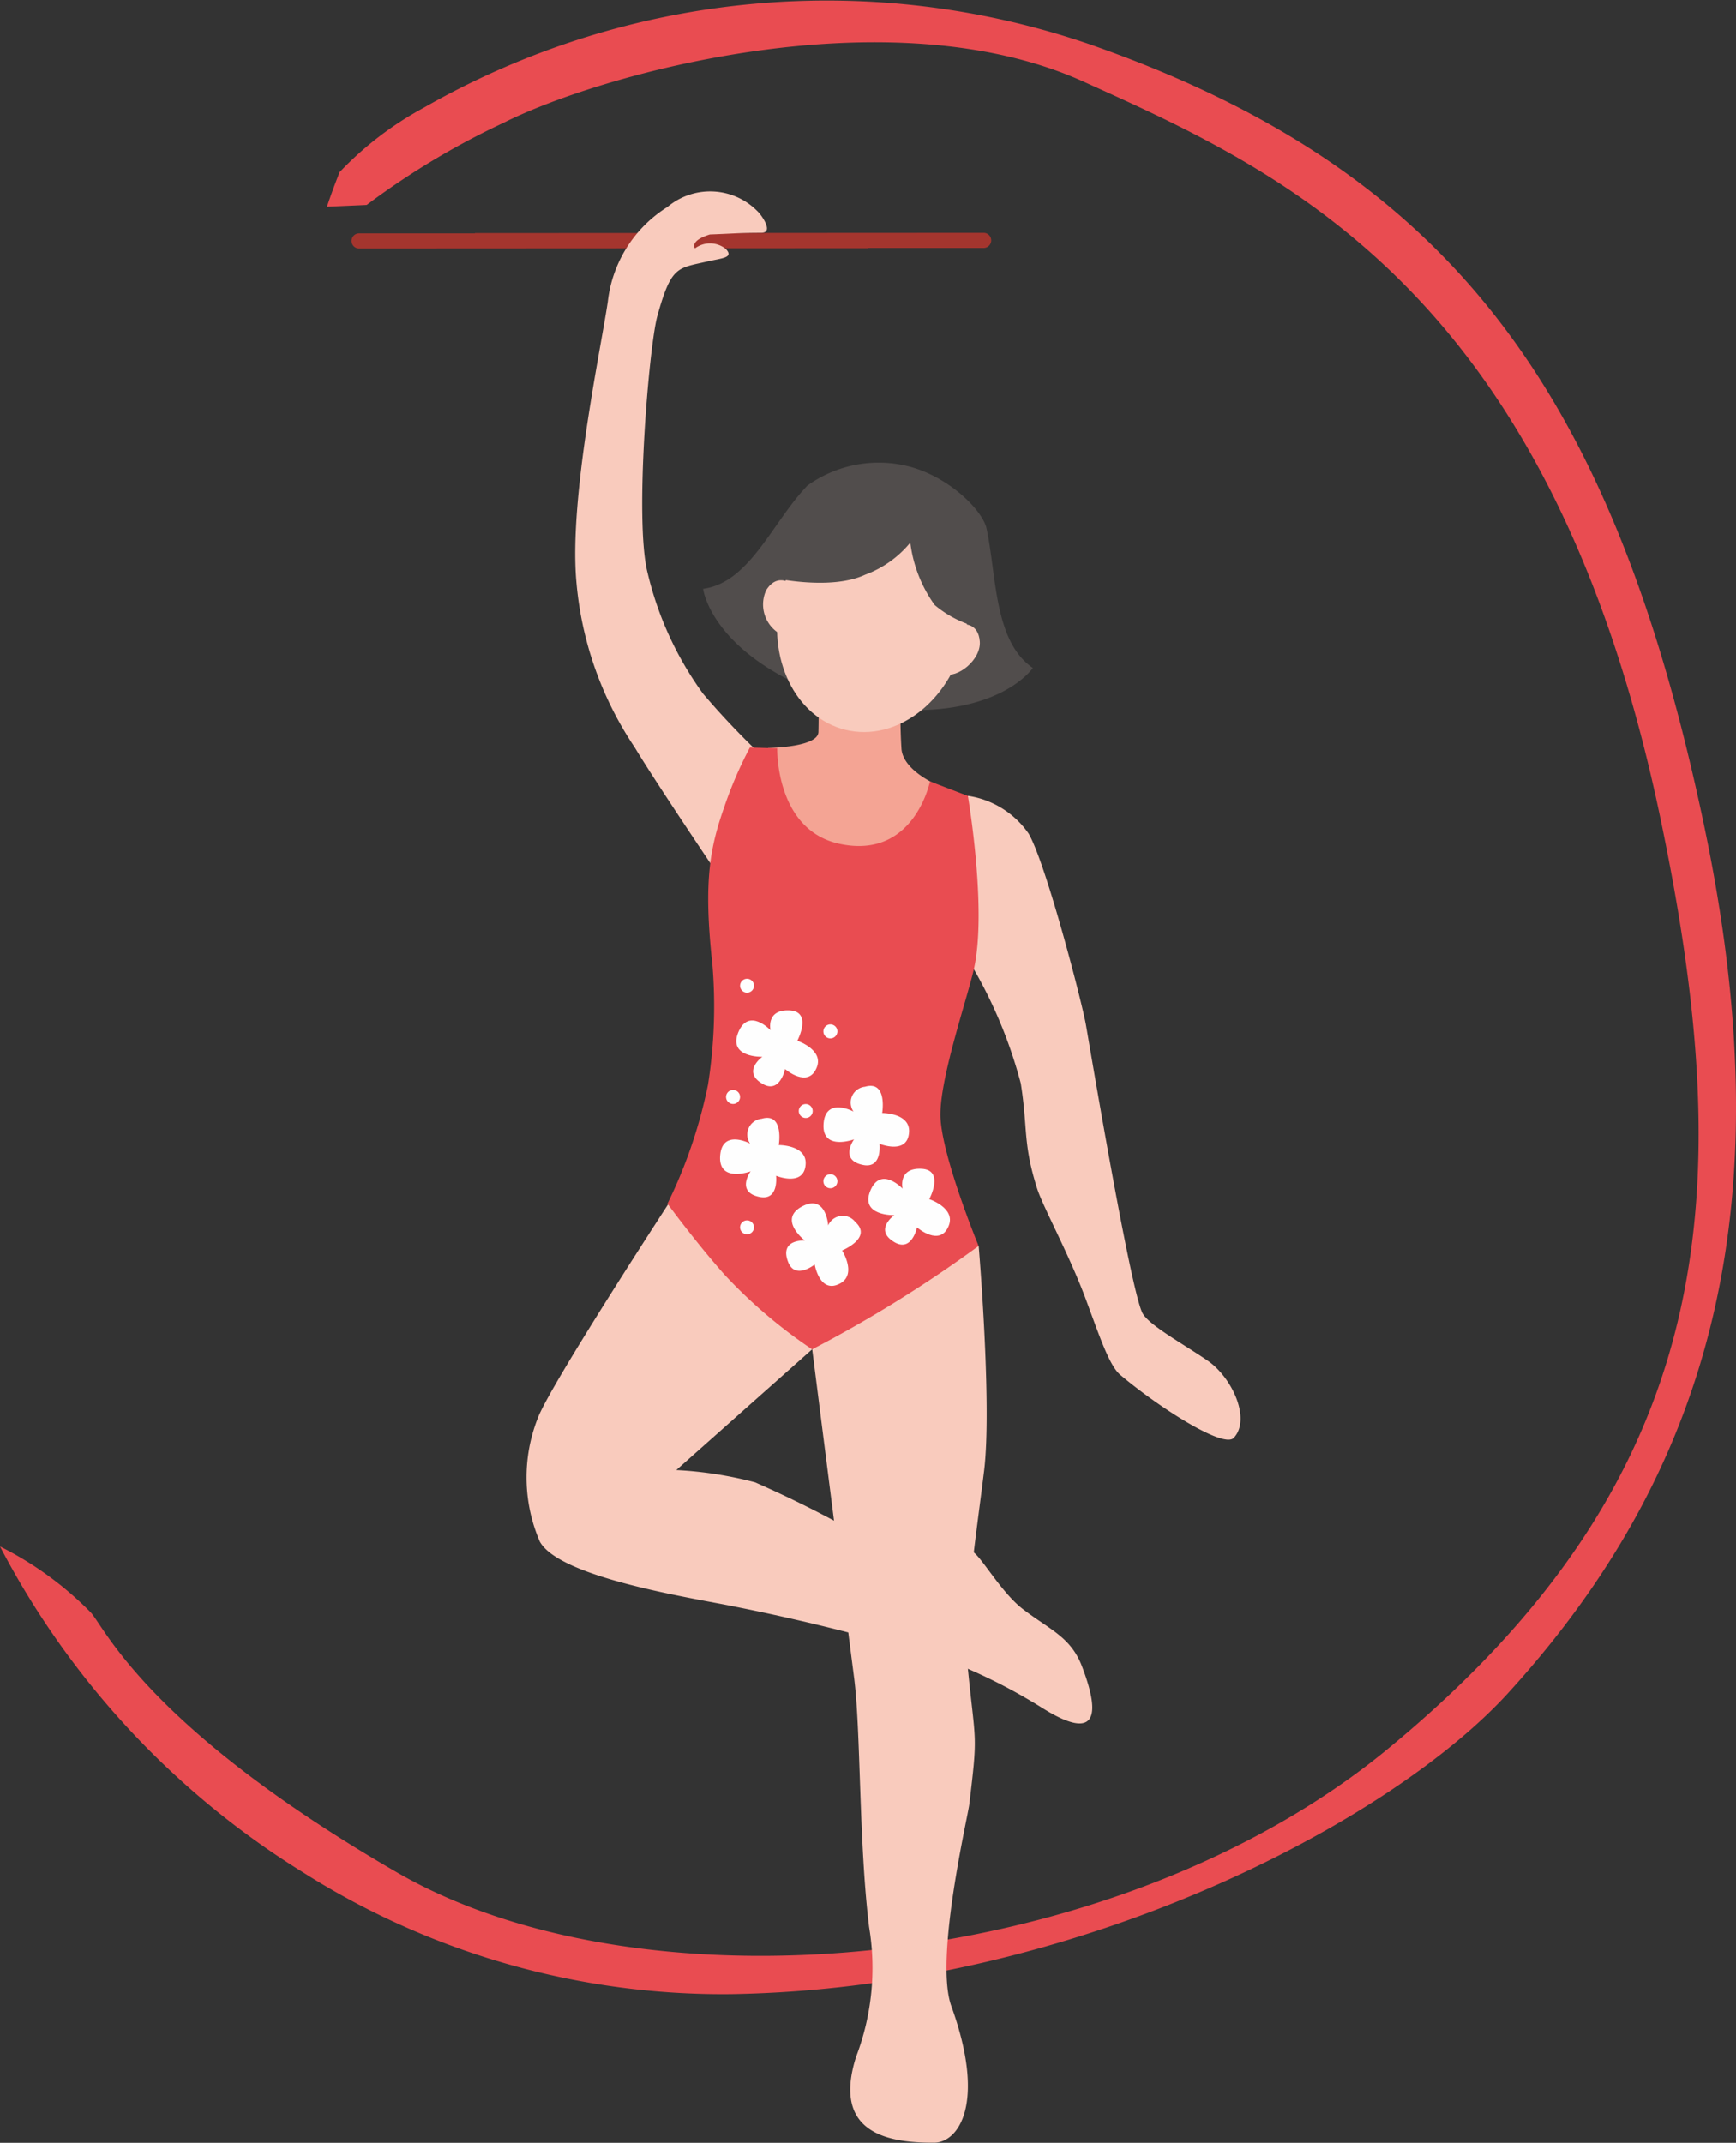 <?xml version="1.0" encoding="UTF-8"?> <svg xmlns="http://www.w3.org/2000/svg" id="_2106137156976" width="78.852" height="97.294" viewBox="0 0 78.852 97.294"><rect x="0" y="0" width="78.852" height="97.294" fill="#333333" stroke="none"/><path id="Path_375" data-name="Path 375" d="M429.895,159.48l-23.116.012,0,.012-5.259,0a.344.344,0,1,0,0,.688l23.116-.012-.008-.012,5.259,0a.344.344,0,1,0,0-.688Z" transform="translate(-385.208 -148.908)" fill="#a4352e"></path><path id="Path_376" data-name="Path 376" d="M375.609,142.112l1.806-.079a35.317,35.317,0,0,1,6.216-3.73c4.434-2.233,17.509-5.868,26.356-1.865,8.95,4.046,21.132,9.381,26.17,33.342,3.623,17.232,2.608,30.035-12.372,42.363-12.277,10.108-33.611,12.182-44.991,5.6s-13.3-11.175-13.921-11.815a15.443,15.443,0,0,0-4.113-2.987,38.177,38.177,0,0,0,13.767,14.8,35.618,35.618,0,0,0,19.465,5.528c15.742-.261,29.948-7.844,35.258-13.66,9.582-10.5,12.435-22.657,8.906-39.431-4.157-19.757-11.6-29.758-27.921-35.448a36.872,36.872,0,0,0-30.248,2.9,15.261,15.261,0,0,0-3.8,2.912c-.332.83-.573,1.561-.573,1.561Z" transform="translate(-360.76 -132.726)" fill="#e94c51"></path><path id="Path_377" data-name="Path 377" d="M436.058,180.986a35.9,35.9,0,0,1-3.367-3.454,15.32,15.32,0,0,1-2.517-5.473c-.616-2.367.063-10.333.439-11.68.632-2.272.9-2.161,2.264-2.474.692-.158,1.209-.166.857-.561a1.141,1.141,0,0,0-1.411-.036c-.071-.1-.126-.383.676-.632.956-.032,1.332-.075,2.335-.075.6,0-.012-.838-.178-.984a3.014,3.014,0,0,0-4.082-.19,5.843,5.843,0,0,0-2.711,4.3c-.3,2.063-1.754,8.82-1.434,12.648a15.894,15.894,0,0,0,2.655,7.591c1.11,1.849,4.888,7.413,4.888,7.413l1.581-6.4Z" transform="translate(-400.756 -146.03)" fill="#f9cbbd"></path><path id="Path_378" data-name="Path 378" d="M456.856,215.749s-1.636-.64-1.739-1.671a24.851,24.851,0,0,1,0-3.1h-3.809s.067,1.142.036,2.319c-.02.7-2.284.723-2.284.723s1.359,6.852,3.22,7.314a5.931,5.931,0,0,0,1.869,0c1.857-.466,2.707-5.587,2.707-5.587Z" transform="translate(-414.169 -180.058)" fill="#f4a494"></path><path id="Path_379" data-name="Path 379" d="M456.562,195.226c-1.77-1.209-1.64-4.2-2.1-6.33-.174-.818-1.723-2.387-3.62-2.841a5.553,5.553,0,0,0-4.513.889c-1.588,1.64-2.62,4.414-4.742,4.69,0,0,.32,2.79,5.2,4.726a3.746,3.746,0,0,0,1.371.5l.095.012.091.028a3.818,3.818,0,0,0,1.446.178c5.228.49,6.777-1.853,6.777-1.853Z" transform="translate(-409.651 -164.898)" fill="#514d4c"></path><path id="Path_380" data-name="Path 380" d="M458.579,196.858c-.672,2.8-3.078,4.623-5.374,4.07s-3.616-3.268-2.944-6.069,3.082-4.623,5.374-4.07S459.251,194.057,458.579,196.858Z" transform="translate(-414.79 -167.786)" fill="#f9cbbd"></path><path id="Path_381" data-name="Path 381" d="M469.927,204.478s.656-.067.723.771-1.023,1.7-1.644,1.486S469.927,204.478,469.927,204.478Z" transform="translate(-426.146 -176.125)" fill="#f9cbbd"></path><path id="Path_382" data-name="Path 382" d="M449.609,199.495s-.553-.356-1,.36a1.548,1.548,0,0,0,.79,2.071c.648.091.205-2.43.205-2.43Z" transform="translate(-413.806 -173.058)" fill="#f9cbbd"></path><path id="Path_383" data-name="Path 383" d="M449.09,192.411s2.766.66,4.394-.1a4.8,4.8,0,0,0,2.051-1.458,6.159,6.159,0,0,0,1.106,2.833,4.889,4.889,0,0,0,2.244,1.067s.277-5.907-4.236-6.595-5.56,4.248-5.56,4.248Z" transform="translate(-414.187 -166.215)" fill="#514d4c"></path><path id="Path_384" data-name="Path 384" d="M471.383,224.174a4.074,4.074,0,0,1,2.766,1.727c.79,1.383,2.406,7.606,2.592,8.65s2.011,11.973,2.568,13.095c.277.553,1.893,1.43,2.975,2.177,1.11.771,1.968,2.655,1.174,3.5-.462.494-3.406-1.387-5.157-2.865-.506-.427-.944-1.778-1.592-3.513-.747-1.988-1.912-4.109-2.181-4.943-.656-2.074-.415-2.7-.743-4.777a21.253,21.253,0,0,0-2.4-5.631c-.936-1.707,0-7.429,0-7.429Z" transform="translate(-427.419 -188.037)" fill="#f9cbbd"></path><path id="Path_385" data-name="Path 385" d="M428.169,269.32s-5.832,8.91-6.389,10.436a7.357,7.357,0,0,0,.1,5.583c.913,1.66,7.045,2.58,8.863,2.956a96.708,96.708,0,0,1,9.7,2.458,25.553,25.553,0,0,1,4.307,2.169c2.335,1.45,2.675.458,1.75-1.94-.514-1.328-1.486-1.656-2.695-2.592-.964-.747-1.889-2.391-2.264-2.592-1.344-.723-3.019.494-3.019.494a52.353,52.353,0,0,0-6.864-3.643,17.7,17.7,0,0,0-3.576-.557l6.172-5.485-6.089-7.282Z" transform="translate(-397.363 -215.346)" fill="#f9cbbd"></path><path id="Path_386" data-name="Path 386" d="M461.689,275.87s.616,7.243.245,10.234c-.383,3.126-.956,6.753-.735,8.97.352,3.521.458,2.861.067,6.144-.075.616-1.592,7.037-.818,9.179,1.6,4.433.316,6.2-.786,6.2-2.118.012-4.631-.443-3.544-3.892a11.309,11.309,0,0,0,.593-5.907c-.47-3.861-.371-8.946-.684-11.341-.458-3.552-1.9-14.893-1.9-14.893l3.07-3.94,4.489-.759Z" transform="translate(-417.236 -219.308)" fill="#f9cbbd"></path><path id="Path_387" data-name="Path 387" d="M442.473,218.656s-.095,3.691,2.806,4.335c3.414.755,4.133-2.829,4.133-2.829l1.723.66s.873,5.1.281,7.82c-.281,1.288-1.5,4.793-1.529,6.591-.032,1.735,1.735,6.018,1.735,6.018a58.227,58.227,0,0,1-7.563,4.694,22.632,22.632,0,0,1-3.971-3.382c-1.3-1.458-2.6-3.232-2.6-3.232a22.328,22.328,0,0,0,1.841-5.4,22.823,22.823,0,0,0,.2-5.457c-.427-3.872-.091-5.366.573-7.251a18.416,18.416,0,0,1,1.13-2.6l1.233.036Z" transform="translate(-407.171 -184.68)" fill="#e94c51"></path><path id="Path_388" data-name="Path 388" d="M451.991,272.691s-1.241-.956-.138-1.549,1.193.857,1.193.857a.721.721,0,0,1,1.233-.154c.8.719-.6,1.292-.6,1.292s.68,1.075-.083,1.494c-.933.514-1.162-.857-1.162-.857s-.893.719-1.209-.119c-.407-1.055.767-.968.767-.968Z" transform="translate(-415.429 -216.362)" fill="#fefefe"></path><path id="Path_389" data-name="Path 389" d="M456.812,259.92s-1.47.545-1.387-.7,1.359-.561,1.359-.561a.721.721,0,0,1,.522-1.126c1.035-.3.782,1.193.782,1.193s1.268-.008,1.221.861c-.059,1.063-1.344.533-1.344.533s.138,1.134-.739.964c-1.11-.217-.415-1.166-.415-1.166Z" transform="translate(-418.017 -208.19)" fill="#fefefe"></path><path id="Path_390" data-name="Path 390" d="M444.922,263.6s-1.47.541-1.387-.7,1.359-.561,1.359-.561a.721.721,0,0,1,.526-1.126c1.031-.3.778,1.193.778,1.193s1.268-.008,1.221.861c-.059,1.063-1.344.533-1.344.533s.138,1.134-.739.964c-1.11-.217-.415-1.166-.415-1.166Z" transform="translate(-410.825 -210.417)" fill="#fefefe"></path><path id="Path_391" data-name="Path 391" d="M461.754,269.124s-1.565.047-1.091-1.106,1.466-.1,1.466-.1-.221-.948.854-.9.36,1.379.36,1.379,1.205.4.885,1.205c-.391.988-1.442.079-1.442.079s-.229,1.118-1.008.68C460.793,269.8,461.754,269.124,461.754,269.124Z" transform="translate(-421.133 -213.952)" fill="#fefefe"></path><path id="Path_392" data-name="Path 392" d="M446.574,250.934s-1.565.051-1.091-1.106,1.466-.1,1.466-.1-.221-.944.854-.9.364,1.379.364,1.379,1.205.4.885,1.205c-.391.988-1.442.079-1.442.079s-.229,1.122-1.008.68c-.984-.557-.024-1.237-.024-1.237Z" transform="translate(-411.951 -202.95)" fill="#fefefe"></path><path id="Path_393" data-name="Path 393" d="M456.046,267.966a.318.318,0,1,1-.316-.316A.317.317,0,0,1,456.046,267.966Z" transform="translate(-418.01 -214.336)" fill="#fefefe"></path><path id="Path_394" data-name="Path 394" d="M453.212,259.9a.316.316,0,1,1-.316-.316A.317.317,0,0,1,453.212,259.9Z" transform="translate(-416.298 -209.455)" fill="#fefefe"></path><path id="Path_395" data-name="Path 395" d="M444.856,258.286a.318.318,0,1,1-.316-.316A.317.317,0,0,1,444.856,258.286Z" transform="translate(-411.242 -208.481)" fill="#fefefe"></path><path id="Path_396" data-name="Path 396" d="M446.462,273.266a.316.316,0,1,1-.316-.316A.317.317,0,0,1,446.462,273.266Z" transform="translate(-412.215 -217.542)" fill="#fefefe"></path><path id="Path_397" data-name="Path 397" d="M456.046,250.756a.318.318,0,1,1-.316-.316A.318.318,0,0,1,456.046,250.756Z" transform="translate(-418.01 -203.926)" fill="#fefefe"></path><path id="Path_398" data-name="Path 398" d="M446.462,245.516a.316.316,0,1,1-.316-.316A.315.315,0,0,1,446.462,245.516Z" transform="translate(-412.215 -200.757)" fill="#fefefe"></path></svg> 